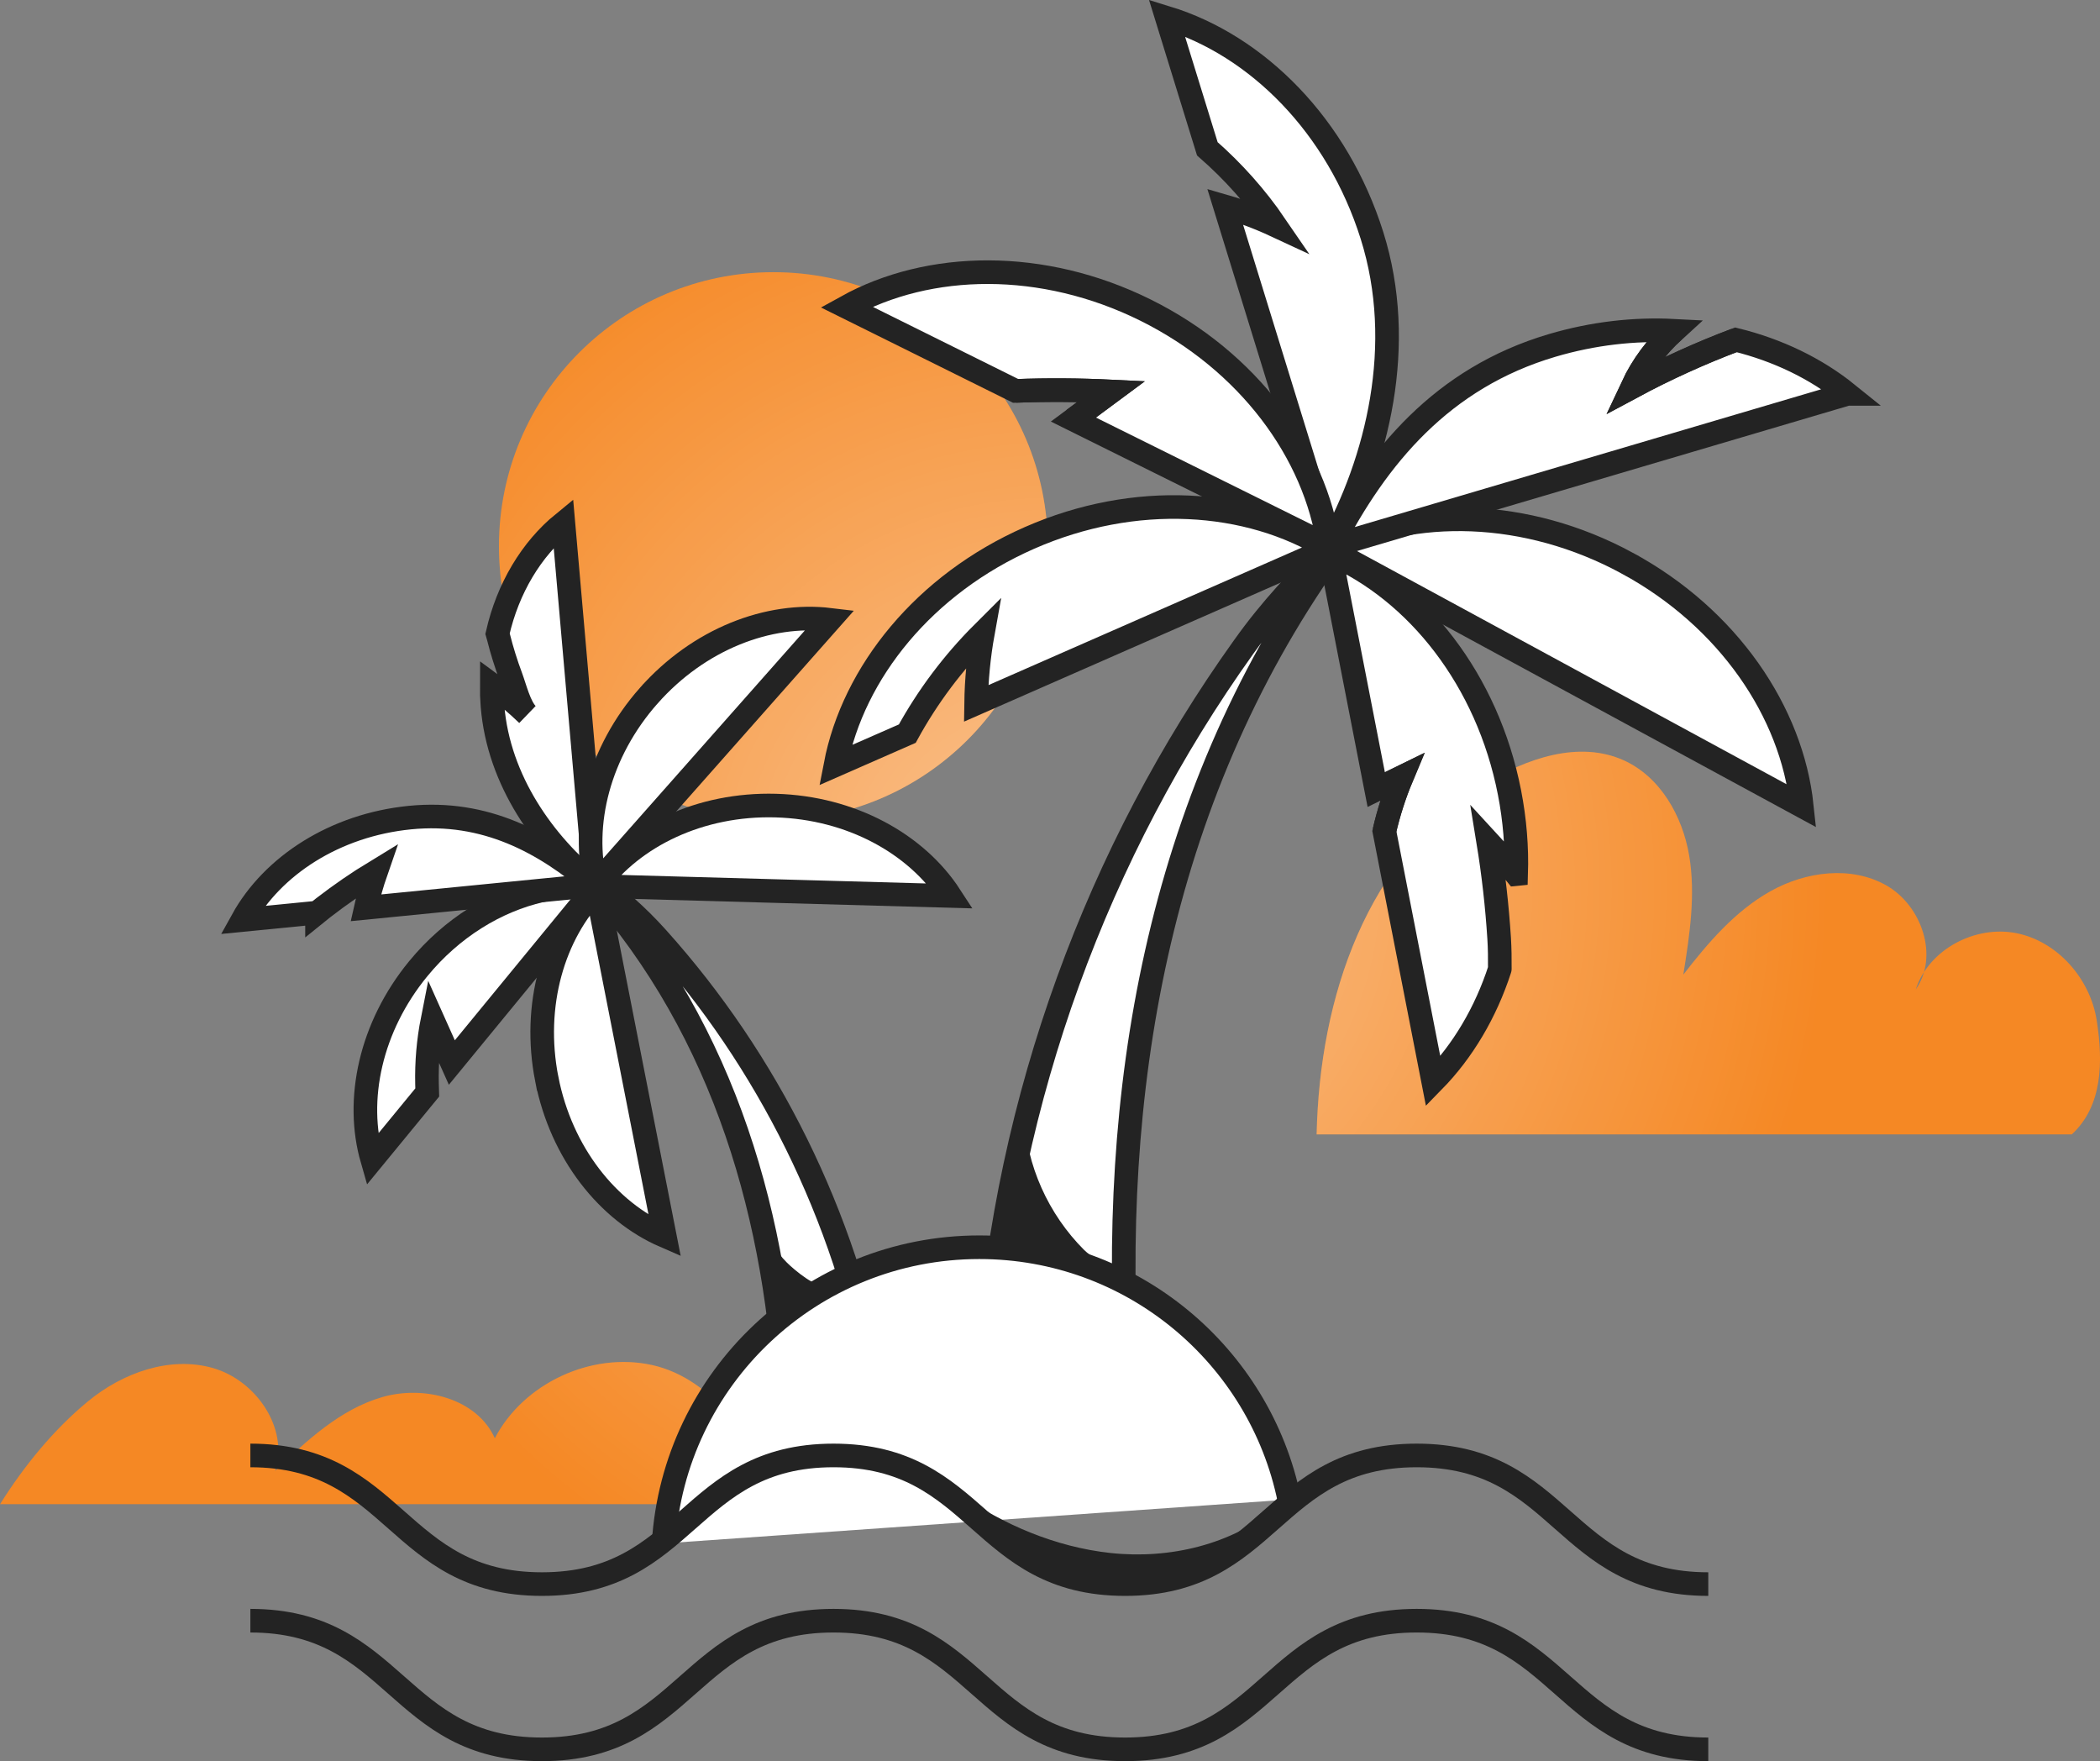 <svg height="111.883" viewBox="0 0 133.437 111.883" width="133.437" xmlns="http://www.w3.org/2000/svg" xmlns:xlink="http://www.w3.org/1999/xlink"><rect x="0" y="0" width="133.437" height="111.883" fill="#808080" stroke="none"/><defs><radialGradient id="a" cx="50%" cy="50%" gradientTransform="matrix(0 1 -.587 0 .793 0)" r="63.559%"><stop offset="0" stop-color="#fff"/><stop offset="1" stop-color="#fff" stop-opacity="0"/></radialGradient><path id="b" d="m131.643 70.934h-47.983c.192-8.749 3.18-17.619 10.628-22.231 2.663-1.649 6.034-2.822 8.889-1.533 2.319 1.048 3.726 3.529 4.153 6.035.427 2.505.029 5.069-.369 7.579 1.577-2.032 3.292-4.042 5.538-5.3 2.245-1.258 5.141-1.639 7.375-.361 2.234 1.278 3.338 4.493 1.858 6.597.822-2.54 3.777-4.094 6.398-3.569 2.621.525 4.686 2.899 5.098 5.536.413 2.637.379 5.433-1.583 7.246m-83.17 23.494h-48.473c1.509-2.41 3.397-4.73 5.593-6.539 2.196-1.808 5.193-2.891 7.93-2.113 2.738.778 4.845 3.83 3.955 6.529 2.008-1.916 4.124-3.897 6.789-4.676 2.665-.78 6.033.078 7.172 2.607 1.828-3.495 6.134-5.5 9.99-4.65 3.856.849 6.858 4.903 7.044 8.842m-16.771-60.858c0-9.616 7.807-17.411 17.437-17.411 9.63 0 17.437 7.795 17.437 17.411s-7.807 17.411-17.437 17.411c-9.63 0-17.437-7.795-17.437-17.411"/></defs><g fill="none" fill-rule="evenodd" transform="translate(0 1.133)"><use fill="#f58824" xlink:href="#b"/><use fill="url(#a)" fill-opacity=".5" xlink:href="#b"/><path d="m0 85.392h48.473v9.036h-48.473z"/><path d="m84.5 34.221c-11.025 15.575-14.065 34.215-12.847 52.44l-8.988.035c.026-.547.064-1.097.114-1.65 1.176-16.413 6.977-32.125 16.244-45.075 1.872-2.621 3.331-4.014 5.488-6.393z" fill="#fff"/><path d="m84.5 34.221c-11.025 15.575-14.065 34.215-12.847 52.44l-8.988.035c.026-.547.064-1.097.114-1.65 1.176-16.413 6.977-32.125 16.244-45.075 1.872-2.621 3.331-4.014 5.488-6.393z" stroke="#232323" stroke-width="1.5"/><path d="m84.511 33.578-6.665-21.59c1.094.317 2.163.718 3.197 1.199-1.227-1.797-2.687-3.434-4.328-4.868l-2.569-8.319c5.748 1.766 10.84 6.869 13.03 13.822 2.19 6.952.352 14.316-2.665 19.757" fill="#fff"/><path d="m84.511 33.578-6.665-21.59c1.094.317 2.163.718 3.197 1.199-1.227-1.797-2.687-3.434-4.328-4.868l-2.569-8.319c5.748 1.766 10.84 6.869 13.03 13.822 2.19 6.952.352 14.316-2.665 19.757z" stroke="#232323" stroke-width="1.5"/><path d="m96.338 54.398c-.568-.704-1.162-1.39-1.774-2.054.332 2.032.564 4.08.694 6.136.041.641.046 1.289.043 1.942 0 0 .002.002 0 .004-.897 2.764-2.348 5.215-4.235 7.14l-3.102-15.893c.271-1.175.638-2.328 1.104-3.439-.541.264-1.08.531-1.62.795l-2.928-15.009c5.515 2.399 9.999 8.039 11.395 15.192.342 1.754.479 3.495.425 5.186" fill="#fff"/><path d="m96.338 54.398c-.568-.704-1.162-1.39-1.774-2.054.332 2.032.564 4.08.694 6.136.041.641.046 1.289.043 1.942 0 0 .002.002 0 .004-.897 2.764-2.348 5.215-4.235 7.14l-3.102-15.893c.271-1.175.638-2.328 1.104-3.439-.541.264-1.08.531-1.62.795l-2.928-15.009c5.515 2.399 9.999 8.039 11.395 15.192.342 1.754.479 3.495.425 5.186z" stroke="#232323" stroke-width="1.5"/><path d="m68.205 25.52c.802-.594 1.602-1.189 2.405-1.783-2.024-.098-4.051-.112-6.075-.037l-10.753-5.335c5.259-2.913 12.471-3.04 19.008.203 6.537 3.243 10.791 9.058 11.646 15.003z" fill="#fff"/><path d="m68.205 25.52c.802-.594 1.602-1.189 2.405-1.783-2.024-.098-4.051-.112-6.075-.037l-10.753-5.335c5.259-2.913 12.471-3.04 19.008.203 6.537 3.243 10.791 9.058 11.646 15.003z" stroke="#232323" stroke-width="1.5"/><path d="m103.405 34.648c6.412 3.48 10.451 9.448 11.084 15.42l-30.071-16.321c5.363-2.717 12.574-2.579 18.987.901" fill="#fff"/><path d="m103.405 34.648c6.412 3.48 10.451 9.448 11.084 15.42l-30.071-16.321c5.363-2.717 12.574-2.579 18.987.901z" stroke="#232323" stroke-width="1.5"/><path d="m62.023 43.555c.021-1.504.166-3.005.433-4.486-1.896 1.892-3.52 4.057-4.805 6.404l-4.566 2.003c1.133-5.898 5.656-11.507 12.338-14.439 6.682-2.934 13.88-2.469 18.997.689z" fill="#fff"/><path d="m62.023 43.555c.021-1.504.166-3.005.433-4.486-1.896 1.892-3.52 4.057-4.805 6.404l-4.566 2.003c1.133-5.898 5.656-11.507 12.338-14.439 6.682-2.934 13.88-2.469 18.997.689z" stroke="#232323" stroke-width="1.5"/><path d="m117.382 23.889-32.821 9.693c2.952-5.709 7.065-10.703 14.064-12.77 2.609-.77 5.232-1.063 7.736-.932-1.104 1-2.012 2.216-2.642 3.565 2.124-1.141 4.324-2.139 6.58-2.99 2.667.656 5.093 1.828 7.084 3.434" fill="#fff"/><g stroke="#232323" stroke-width="1.5"><path d="m117.382 23.889-32.821 9.693c2.952-5.709 7.065-10.703 14.064-12.77 2.609-.77 5.232-1.063 7.736-.932-1.104 1-2.012 2.216-2.642 3.565 2.124-1.141 4.324-2.139 6.58-2.99 2.667.656 5.093 1.828 7.084 3.434z"/><path d="m110.298 20.455c-2.256.851-4.455 1.849-6.58 2.99.63-1.349 1.539-2.565 2.642-3.565"/><path d="m87.963 51.673c.271-1.175.638-2.328 1.104-3.439-.541.264-1.08.531-1.62.795"/><path d="m64.534 23.7c2.024-.075 4.051-.062 6.075.037-.802.594-1.602 1.189-2.405 1.783"/></g><path d="m37.78 55.104c8.33 9.37 11.669 21.32 12.198 33.307l5.871-.628c-.057-.355-.122-.711-.194-1.069-1.96-10.631-6.889-20.469-13.881-28.252-1.413-1.575-2.466-2.38-4.048-3.776z" fill="#fff"/><path d="m37.78 55.104c8.33 9.37 11.669 21.32 12.198 33.307l5.871-.628c-.057-.355-.122-.711-.194-1.069-1.96-10.631-6.889-20.469-13.881-28.252-1.413-1.575-2.466-2.38-4.048-3.776z" stroke="#232323" stroke-width="1.5"/><path d="m37.81 55.088c-.012-.01-.023-.019-.035-.029-3.17-2.565-6.094-6.58-6.481-11.334-.037-.463-.054-.923-.05-1.376.8.583 1.558 1.222 2.271 1.909-.508-.49-.804-1.731-1.05-2.388-.311-.83-.576-1.677-.792-2.538-.015-.064-.035-.135-.058-.212.655-2.882 2.147-5.366 4.183-7.026l1.74 19.874.242 2.762v.008.002z" fill="#fff"/><path d="m37.81 55.088c-.012-.01-.023-.019-.035-.029-3.17-2.565-6.094-6.58-6.481-11.334-.037-.463-.054-.923-.05-1.376.8.583 1.558 1.222 2.271 1.909-.508-.49-.804-1.731-1.05-2.388-.311-.83-.576-1.677-.792-2.538-.015-.064-.035-.135-.058-.212.655-2.882 2.147-5.366 4.183-7.026l1.74 19.874.242 2.762v.008.002z" stroke="#232323" stroke-width="1.5"/><path d="m34.743 67.42c.923 4.698 3.874 8.4 7.497 9.971l-4.327-22.031c-2.761 2.822-4.093 7.362-3.171 12.06" fill="#fff"/><path d="m34.743 67.42c.923 4.698 3.874 8.4 7.497 9.971l-4.327-22.031c-2.761 2.822-4.093 7.362-3.171 12.06z" stroke="#232323" stroke-width="1.5"/><path d="m41.224 43.059c-3.175 3.588-4.324 8.178-3.37 12.006l14.888-16.824c-3.922-.473-8.342 1.23-11.517 4.818" fill="#fff"/><path d="m41.224 43.059c-3.175 3.588-4.324 8.178-3.37 12.006l14.888-16.824c-3.922-.473-8.342 1.23-11.517 4.818z" stroke="#232323" stroke-width="1.5"/><path d="m37.908 55.169-.035.041-9.162 11.158c-.408-.913-.816-1.824-1.224-2.735-.267 1.347-.385 2.723-.354 4.098.004.18.008.361.014.54l-3.497 4.258c-1.094-3.791-.114-8.419 2.926-12.121 2.147-2.615 4.952-4.314 7.801-4.968h.002c1.013-.235 2.03-.336 3.027-.299.143.004.284.012.425.023.025.002.05.004.075.006" fill="#fff"/><path d="m37.908 55.169-.035.041-9.162 11.158c-.408-.913-.816-1.824-1.224-2.735-.267 1.347-.385 2.723-.354 4.098.004.18.008.361.014.54l-3.497 4.258c-1.094-3.791-.114-8.419 2.926-12.121 2.147-2.615 4.952-4.314 7.801-4.968h.002c1.013-.235 2.03-.336 3.027-.299.143.004.284.012.425.023.025.002.05.004.075.006z" stroke="#232323" stroke-width="1.5"/><path d="m49.291 50.045c-4.793-.134-9.058 1.927-11.39 5.112l22.475.628c-2.15-3.31-6.293-5.606-11.085-5.74" fill="#fff"/><path d="m49.291 50.045c-4.793-.134-9.058 1.927-11.39 5.112l22.475.628c-2.15-3.31-6.293-5.606-11.085-5.74z" stroke="#232323" stroke-width="1.5"/><path d="m37.781 55.103-.373.037-3.029.299-11.134 1.1c.174-.784.394-1.558.657-2.316-1.162.706-2.283 1.478-3.357 2.308-.133.102-.267.207-.4.315 0 0 0-.002-.002 0l-4.738.467c1.912-3.453 5.882-6.035 10.652-6.506 4.772-.471 8.513 1.552 11.723 4.296" fill="#fff"/><path d="m37.781 55.103-.373.037-3.029.299-11.134 1.1c.174-.784.394-1.558.657-2.316-1.162.706-2.283 1.478-3.357 2.308-.133.102-.267.207-.4.315 0 0 0-.002-.002 0l-4.738.467c1.912-3.453 5.882-6.035 10.652-6.506 4.772-.471 8.513 1.552 11.723 4.296z" stroke="#232323" stroke-width="1.5"/><g transform="translate(42.165 78.102)"><path d="m0 18.816c.649-10.5 9.384-18.816 20.063-18.816 9.714 0 17.819 6.88 19.693 16.027" fill="#fff"/><path d="m0 18.816c.649-10.5 9.384-18.816 20.063-18.816 9.714 0 17.819 6.88 19.693 16.027" stroke="#232323" stroke-width="1.5"/></g><path d="m15.909 91.329c9.264 0 9.264 8.173 18.527 8.173s9.263-8.173 18.527-8.173c9.264 0 9.264 8.173 18.528 8.173 9.264 0 9.264-8.173 18.528-8.173 9.264 0 9.264 8.173 18.528 8.173" stroke="#232323" stroke-width="1.5"/><path d="m15.909 101.827c9.264 0 9.264 8.173 18.527 8.173s9.263-8.173 18.527-8.173c9.264 0 9.264 8.173 18.528 8.173 9.264 0 9.264-8.173 18.528-8.173 9.264 0 9.264 8.173 18.528 8.173" stroke="#232323" stroke-width="1.5"/><path d="m65.068 69.479c.392 2.564-1.009 5.051-1.244 7.634-.029.322-.029.681.181.927.18.21.468.284.737.347 1.906.448 3.843 1.052 5.777 1.349-.282-.54-1.186-1.015-1.637-1.466-.566-.565-1.078-1.184-1.531-1.843-.905-1.319-1.571-2.803-1.944-4.359-.207-.864-.237-1.714-.34-2.589" fill="#232323"/><path d="m52.576 80.549c-1.18.341-2.243 1.074-2.98 2.056-.128-1.1-.309-2.193-.545-3.275-.181-.832-.747-2.023-.606-2.824.375.956.811 1.837 1.558 2.574.44.434 1.873 1.671 2.572 1.469" fill="#232323"/><path d="m70.563 97.526c3.748.405 7.714-.525 10.603-2.944-2.178 3.433-6.522 5.191-10.566 4.736-1.917-.216-3.764-.889-5.415-1.879-1.694-1.016-2.878-2.383-4.281-3.72 2.807 2.014 6.213 3.434 9.658 3.807" fill="#232323"/></g></svg>